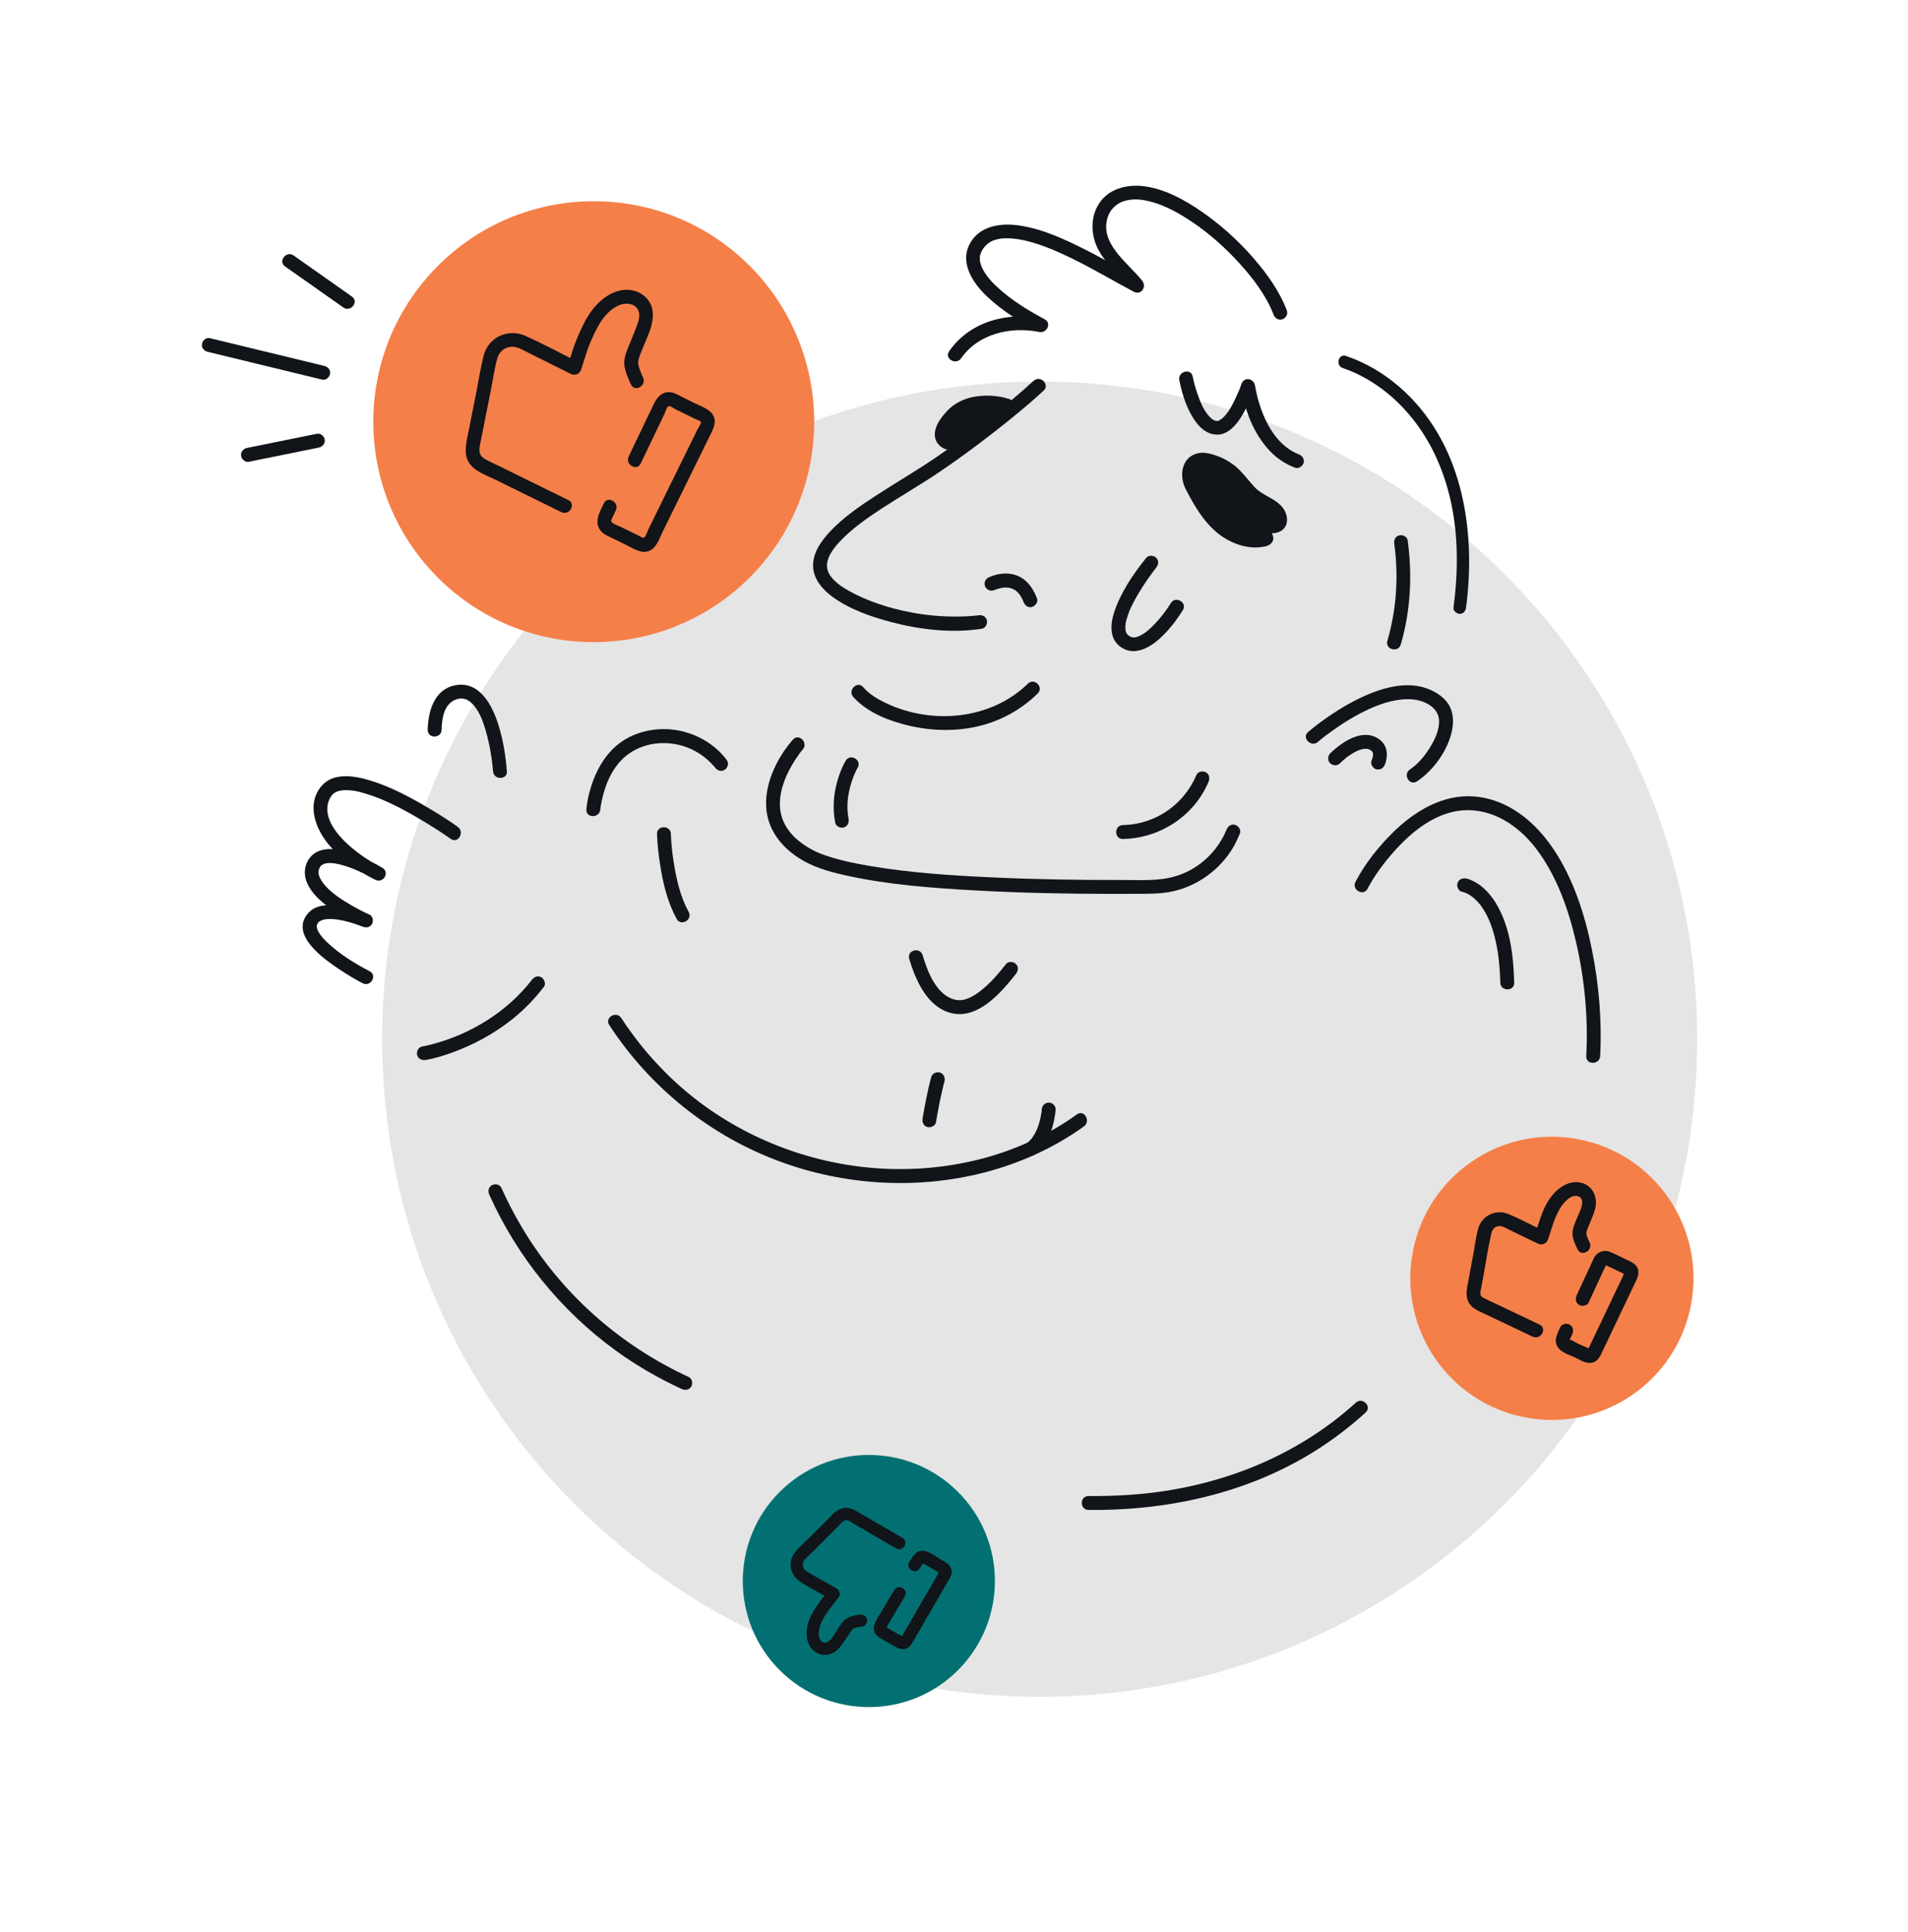 <?xml version="1.0" encoding="UTF-8"?>
<svg id="Layer_3" width="197.53mm" height="199.98mm" viewBox="0 0 559.92 566.88" xmlns="http://www.w3.org/2000/svg">
 <defs>
  <style>.cls-1{fill:#027072;}.cls-1,.cls-2,.cls-3,.cls-4{stroke-width:0px;}.cls-2{fill:#111418;}.cls-3{fill:#f57f48;}.cls-4{fill:#e5e5e5;}</style>
 </defs>
 <path class="cls-4" d="m305.1 111.95c106.57 0 192.96 86.39 192.96 192.96s-86.39 192.96-192.96 192.96-192.96-86.39-192.96-192.96 86.39-192.96 192.96-192.96z"/>
 <path class="cls-3" d="M238.93,123.73c.02,16.13-6,31.67-16.88,43.57-.28.31-.56.61-.84.91-.9.95-1.82,1.87-2.78,2.76-16.51,15.42-39.85,21.13-61.61,15.08-.93-.26-1.85-.54-2.76-.82-7.93-2.6-15.28-6.71-21.63-12.12-.3-.25-.59-.5-.88-.75-.93-.81-1.82-1.65-2.7-2.51-5.34-5.24-9.73-11.38-12.97-18.14-1.39-2.9-2.57-5.91-3.51-8.99-1.8-5.87-2.75-11.98-2.82-18.12v-.84c-.02-13.28,4.06-26.23,11.68-37.1,2.32-3.3,4.93-6.38,7.82-9.19.05-.04.09-.08.13-.13,25.62-24.89,66.56-24.31,91.45,1.3,11.74,12.08,18.3,28.26,18.3,45.1Z"/>
 <path class="cls-2" d="M346.08,111.53c.89,4.54,2.51,9.53,5.53,13.1,1.96,2.32,4.99,3.73,7.92,2.38,2.73-1.26,4.55-4.21,5.9-6.76,1.1-2.07,2.05-4.26,2.8-6.48l-4.01-.54c.87,6.84,3.65,14.02,8.41,19.07,2.08,2.2,4.59,3.85,7.42,4.94,1.03.4,2.24-.44,2.51-1.42.32-1.15-.39-2.11-1.42-2.51-5.09-1.96-8.47-6.86-10.43-11.64-.82-1.99-1.46-4.07-1.94-6.17-.15-.65-.29-1.3-.4-1.95-.05-.28-.2-1.42-.06-.31-.28-2.21-3.23-2.86-4.01-.54-.51,1.53-.98,2.61-1.61,3.94-1.05,2.22-2.39,4.88-4.22,6.29,0,0-.34.23-.48.31-.11.07-.23.13-.35.19.31-.14.01-.02-.05,0-.39.16-.5.12-.87.02-.1-.03-.63-.24-.35-.11-.25-.11-.48-.26-.7-.41-.2-.14-.12-.06-.41-.35-.24-.24-.47-.47-.69-.73-1.47-1.72-2.49-4.26-3.24-6.5-.53-1.6-1-3.23-1.32-4.88-.5-2.57-4.44-1.48-3.93,1.08h0v-.02Z"/>
 <path class="cls-2" d="M409.17,159.6c1.29,9.5.66,19.22-2.03,28.43-.74,2.53,3.2,3.6,3.93,1.08,2.91-9.95,3.42-20.35,2.03-30.59-.15-1.09-1.55-1.69-2.51-1.42-1.18.32-1.57,1.41-1.42,2.51h0Z"/>
 <path class="cls-2" d="M349.14,142.37c2.25,4.43,4.72,8.87,8.41,12.18,3.69,3.32,8.86,5.37,13.68,4.19.4-.1.87-.3.91-.71.02-.2-.07-.39-.17-.57-.69-1.31-1.58-2.52-2.62-3.58.93.46,1.93.78,2.96.94,1.42.23,3.23-.07,3.7-1.43.49-1.41-.46-3.46-1.63-4.39-1.98-1.57-4.31-2.43-6.29-4-3.11-2.47-5.45-8.95-14.42-10.56-2.92-.53-6.99,2.28-4.53,7.92"/>
 <path class="cls-2" d="M347.78,143.16c3.18,6.24,7.05,12.83,13.7,15.86,3.04,1.39,6.46,2.05,9.77,1.32,1.68-.37,2.94-1.61,2.2-3.39-.64-1.55-1.85-2.97-2.99-4.17l-1.9,2.46c2.01.94,4.47,1.71,6.66.88s2.86-2.93,2.28-5.02c-1.23-4.47-6.47-5.12-9.32-8.16-2.01-2.15-3.62-4.56-5.97-6.39-1.57-1.23-3.3-2.17-5.18-2.83-1.71-.61-3.6-1.12-5.41-.74-4.6.98-5.58,5.98-4,9.81.33.79,1.04,1.33,1.93,1.1.74-.2,1.42-1.15,1.1-1.93-.86-2.09-1.22-5.2,1.59-5.9,1.19-.3,2.5.2,3.62.57,1.42.47,2.76,1.17,3.98,2.04,1.92,1.37,3.4,3.23,4.88,5.05,1.79,2.19,3.84,3.58,6.3,4.99,1.36.78,3.63,1.89,3.55,3.8-.07,1.77-3.65.4-4.42.04-1.56-.73-3.2,1.11-1.9,2.46.24.25,2.49,3.22,2.38,3.26l.19-1.03-.39.09c-.29,0-.66.12-.96.14-.66.06-1.32.06-1.98,0-2.61-.19-5.1-1.3-7.23-2.77-4.55-3.15-7.3-8.31-9.75-13.12-.92-1.8-3.63-.21-2.71,1.58h-.02Z"/>
 <path class="cls-2" d="M303.36,111.7c-4.4,4.06-9.07,7.86-13.77,11.56s-9.72,7.39-14.75,10.84c-5.85,4-11.98,7.53-17.91,11.4-4.74,3.08-9.56,6.4-13.44,10.56-2.51,2.69-4.95,6.12-4.89,9.97s2.74,6.93,5.75,9.13c4.98,3.63,11.29,5.81,17.19,7.37,8.47,2.23,17.9,3.33,26.63,1.94,1.09-.17,1.69-1.53,1.42-2.51-.32-1.16-1.42-1.6-2.51-1.42-.48.08.15,0,.08,0-.4.04-.8.09-1.19.13-1.44.14-2.88.21-4.33.23-4.85.09-9.71-.33-14.47-1.25-6.17-1.2-12.39-3.14-17.9-6.19-1.73-.96-3.41-2.05-4.77-3.5-.95-1.01-1.53-2-1.78-3.34-.11-.59,0,.4-.02-.19,0-.15-.02-.31-.02-.46,0-.16.09-1.05.03-.68.09-.58.43-1.62.52-1.83.71-1.6,1.78-3,2.95-4.27,3.58-3.91,8.02-7,12.43-9.89,5.68-3.72,11.57-7.08,17.19-10.89,5.01-3.39,9.9-6.97,14.69-10.67,5.4-4.17,10.74-8.48,15.76-13.11,1.93-1.79-.96-4.67-2.89-2.89h0v-.04Z"/>
 <path class="cls-2" d="M295.73,118.59s-10.77-3.55-16.89,3.32c-6.13,6.87-.8,8.41-.8,8.41l17.7-11.73h-.01Z"/>
 <path class="cls-2" d="M296.15,117.08c-3.36-1.1-7.24-1.28-10.69-.58-2.86.58-5.56,1.98-7.56,4.12-1.86,2-4.01,4.83-3.49,7.75.25,1.4,1.25,2.58,2.52,3.19.63.3,1.21.49,1.9.11.23-.12.44-.29.66-.43,3.02-2,6.04-4,9.06-6.01,2.65-1.76,5.31-3.52,7.96-5.28,1.68-1.11.11-3.83-1.58-2.71-5.15,3.42-10.31,6.83-15.46,10.25-.74.49-1.49.99-2.23,1.48l1.21-.16c-.06-.02-.11-.04-.16-.06.54.15.13.06-.09-.07-.09-.05-.18-.12-.28-.18.07.04.22.23,0,0-.08-.08-.16-.17-.25-.25-.14-.14.19.34.04.06-.04-.07-.09-.14-.13-.21-.16-.31.02.26-.05-.11-.01-.06-.11-.52-.08-.3.02.2,0-.34.01-.44,0-.06.05-.29,0-.02.02-.13.05-.26.09-.39.32-1.2,1.13-2.33,1.95-3.3,3.19-3.8,7.9-4.71,12.64-4.12-.22-.03.38.06.5.08.23.04.45.08.68.12.34.07.67.14,1,.22s.67.17.99.27c1.92.63,2.75-2.4.83-3.03h0Z"/>
 <path class="cls-2" d="M292.01,173.06c.07-.03.14-.06.2-.09.37-.18-.54.21-.23.1.12-.04.23-.09.35-.14.64-.23,1.29-.38,1.95-.5.41-.07-.49.05-.17.02.11,0,.23-.02.34-.03.22-.02.44-.03.66-.03s.43,0,.64.02c.1,0,.22.04.33.03-.46.04-.45-.07-.26-.03.08.02.16.03.24.04.22.04.45.1.66.16.11.03.22.07.33.11.06.02.13.05.19.07.26.09-.17-.06-.2-.09.15.16.51.25.7.37.11.07.22.14.32.21.03.02.17.13.18.13-.03,0-.37-.31-.14-.11.26.23.51.45.75.71.12.13.22.27.34.39.18.19-.21-.33-.07-.09.06.1.14.19.2.28.22.33.42.67.6,1.02.11.21.21.44.31.65s-.03-.08-.04-.1c.06.16.13.33.19.49.37,1,1.4,1.79,2.51,1.42.98-.32,1.83-1.44,1.42-2.51-1.17-3.13-3.22-5.94-6.56-6.92-2.01-.59-4.26-.42-6.23.24-.53.18-1.07.38-1.57.64-.95.49-1.31,1.9-.73,2.79.63.97,1.77,1.25,2.79.73h0v.02Z"/>
 <path class="cls-2" d="M232.7,217c-4.84,5.52-8.68,13.5-7.75,20.96.83,6.7,5.55,11.77,11.33,14.89,3.81,2.05,8.13,3.18,12.34,4.1,12.35,2.7,25.12,3.62,37.71,4.32,13.22.73,26.47,1,39.71,1.01,2.68,0,5.36,0,8.03-.02,3-.02,6,.02,8.96-.5,7.39-1.29,14.04-5.77,18.17-12.01,1.09-1.65,1.92-3.4,2.67-5.22.42-1.02-.45-2.24-1.42-2.51-1.17-.32-2.09.4-2.51,1.42-2.62,6.37-7.96,11.42-14.54,13.53-5.23,1.68-10.95,1.21-16.38,1.23-12.39.02-24.77-.17-37.15-.73-12.38-.56-24.84-1.35-37.07-3.46-4.55-.79-9.14-1.74-13.49-3.35-.21-.08-.41-.16-.62-.24-.08-.03-.75-.31-.36-.14-.4-.17-.8-.35-1.19-.54-1.23-.6-2.42-1.31-3.54-2.1-2.36-1.65-4.42-3.81-5.62-6.45-1.93-4.25-1.13-8.93.64-13.18.6-1.43,1.68-3.42,2.67-4.97.41-.64.84-1.27,1.29-1.89.1-.14.56-.74.37-.49-.22.28.19-.24.28-.34.12-.14.23-.29.35-.42,1.72-1.97-1.15-4.86-2.89-2.89h.01Z"/>
 <path class="cls-2" d="M248.17,223.22c-1.02,1.72-1.75,3.67-2.33,5.57-1.24,4.08-1.55,8.38-.75,12.58.21,1.08,1.51,1.7,2.51,1.42,1.13-.31,1.63-1.42,1.42-2.51-.69-3.61-.26-7.16.81-10.61.21-.67.44-1.33.7-1.98.05-.13.1-.26.16-.39.1-.25-.15.33,0-.02.11-.25.22-.5.34-.74.2-.43.41-.86.66-1.27,1.34-2.26-2.18-4.32-3.52-2.06h0Z"/>
 <path class="cls-2" d="M386.75,217.67c.39-.34.8-.67,1.2-.99.22-.17.44-.35.66-.52.3-.23-.26.2.06-.04.15-.11.3-.23.45-.34.64-.49,1.29-.96,1.95-1.43,3.42-2.43,7.03-4.63,10.86-6.37,3.83-1.74,8.22-3.1,12.53-2.77,3.54.28,7.96,2.36,7.86,6.61-.06,2.82-1.44,5.57-2.93,7.9s-3.32,4.49-5.59,6.01-.13,5,2.06,3.52c4.79-3.23,8.84-8.81,10.15-14.47.63-2.71.6-5.74-.95-8.16-1.46-2.28-3.97-3.79-6.48-4.67-4.7-1.65-10-.78-14.58.83s-9.09,4.07-13.21,6.83c-2.38,1.6-4.74,3.3-6.91,5.18-1.99,1.72.91,4.6,2.89,2.89h-.02Z"/>
 <path class="cls-2" d="M393.26,223.94c.32-.33.66-.63,1-.93.17-.15.34-.3.52-.44.08-.07.17-.14.25-.2.06-.05.12-.09.17-.14.22-.18-.12.07-.14.11.07-.16.54-.4.69-.51l.75-.51c.53-.34,1.08-.65,1.65-.93.14-.07.29-.13.43-.2.21-.1-.18.08-.17.07.01-.02.25-.1.25-.1.29-.11.59-.21.9-.29.15-.04.3-.07.45-.11.06,0,.13-.02.19-.04.24-.05.07.09-.16.02.22.08.65-.05.9-.04.1,0,.58.04.23,0s.15.04.23.06c.12.03.24.07.37.11.36.1-.12-.02-.13-.06,0,.02.21.1.24.11.16.08.31.18.46.27.08.05.24.21-.03-.03.1.09.19.18.28.26.02.02.22.25.08.07-.15-.19.11.19.14.24.02.04.12.29.04.07-.09-.26.06.24.06.24.01.04.06.32.02.07-.04-.29,0,.24,0,.25v.27c0,.05-.05.41-.01.18.05-.26-.03.13-.05.19-.03.12-.06.25-.09.37-.08.28-.18.56-.29.84-.39,1,.42,2.28,1.42,2.51,1.17.27,2.1-.36,2.51-1.42.88-2.27.85-4.9-.93-6.74-1.29-1.33-3.22-2.02-5.06-1.92-3.21.17-6.05,2-8.47,3.98-.56.45-1.1.93-1.61,1.44-.75.76-.82,2.13,0,2.89s2.09.81,2.89,0h.02Z"/>
 <path class="cls-2" d="M401.31,260.77c2.17-4.07,4.85-7.64,7.8-10.95,5.17-5.8,12.03-11.38,20.02-12.04,8.87-.73,16.66,4.57,21.8,11.41,5.96,7.93,9.34,17.6,11.57,27.18,2.54,10.93,3.6,22.3,3.01,33.51-.14,2.62,3.94,2.62,4.08,0,.55-10.43-.36-20.99-2.42-31.22-2.08-10.33-5.44-20.85-11.37-29.65-5.37-7.97-13.33-14.56-23.25-15.32-9.25-.71-17.66,4.47-23.98,10.77-4.09,4.07-7.92,8.88-10.63,14-.05.09-.1.17-.14.26-1.24,2.32,2.29,4.38,3.52,2.06h0Z"/>
 <path class="cls-2" d="M429.12,261.68c.39.06.76.22,1.13.35.35.12-.51-.25-.15-.06.09.05.2.09.29.14.24.13.49.25.72.39s.48.3.71.46c.06.04.5.37.22.15-.26-.2.2.16.28.23.63.53,1.2,1.11,1.74,1.74.46.54.26.28.62.79.31.43.6.88.88,1.34,1.4,2.32,2.26,4.66,2.97,7.31,1.2,4.5,1.63,9.16,1.75,13.81.07,2.62,4.15,2.63,4.08,0-.19-7.57-1.11-15.64-4.82-22.38-1.68-3.04-4.13-5.99-7.34-7.48-.61-.29-1.31-.61-1.99-.71-1.09-.16-2.19.27-2.51,1.42-.26.96.33,2.35,1.42,2.51h0Z"/>
 <path class="cls-2" d="M213.35,223.11c-4.25-5.85-11.77-9.34-18.93-9.18-5.46.12-10.77,2.01-14.66,5.91-2.93,2.93-4.91,6.7-6.19,10.61-.74,2.27-1.3,4.67-1.48,7.05-.2,2.62,3.88,2.61,4.08,0,0-.11.02-.22.03-.33.02-.14.04-.29.05-.43-.09.81,0,.02.03-.16.19-1.18.44-2.36.76-3.51.89-3.24,2.16-6.24,4.29-8.89,5.69-7.06,16.15-7.9,23.63-3.23,1.48.92,2.47,1.72,3.73,2.99.37.37.71.76,1.06,1.15.09.11.17.22.26.33-.5-.56-.3-.39-.19-.24.65.89,1.77,1.33,2.79.73.88-.51,1.38-1.9.73-2.79h.01Z"/>
 <path class="cls-2" d="M266.81,281.35c1.9,6.29,5.36,14.28,12.48,15.94,7.8,1.82,14.61-6.15,18.84-11.55.68-.87.85-2.04,0-2.89-.71-.71-2.2-.87-2.89,0-2.24,2.86-4.66,5.71-7.55,7.93-2,1.54-4.68,3.17-7.31,2.57-5.6-1.27-8.17-8.25-9.63-13.09-.76-2.51-4.7-1.44-3.93,1.08h-.01Z"/>
 <path class="cls-2" d="M143.59,350.56c8.16,18.17,21.05,34.08,37.18,45.77,6.04,4.38,12.53,8.11,19.3,11.23,1,.46,2.2.28,2.79-.73.51-.88.27-2.33-.73-2.79-20.43-9.41-37.58-24.69-49.06-44.05-2.2-3.71-4.19-7.55-5.96-11.49-.45-1.01-1.91-1.25-2.79-.73-1.03.61-1.18,1.78-.73,2.79h0Z"/>
 <path class="cls-2" d="M316.03,326.98c-15.44,11.11-34.44,16.35-53.38,16.04-19.9-.32-39.52-6.78-55.69-18.39-9.75-7-18.09-15.89-24.65-25.93-1.43-2.19-4.97-.15-3.52,2.06,12.02,18.39,29.6,32.53,50.24,40.11,18.91,6.94,39.98,8.21,59.52,3.24,10.56-2.69,20.68-7.24,29.54-13.61,2.11-1.52.08-5.06-2.06-3.52h0Z"/>
 <path class="cls-2" d="M329.53,246.17c10.84-.2,20.88-6.72,25.12-16.76.43-1.01.3-2.18-.73-2.79-.85-.5-2.36-.29-2.79.73-3.7,8.75-12.07,14.56-21.6,14.74-2.62.05-2.63,4.13,0,4.08h0Z"/>
 <path class="cls-2" d="M250.41,204.5c4.11,4.63,10.72,7.14,16.6,8.48,7.97,1.82,16.57,1.68,24.3-1.15,4.97-1.82,9.44-4.65,13.22-8.35,1.88-1.84-1.01-4.73-2.89-2.89-10.81,10.6-28.14,12.12-41.52,5.77-2.7-1.28-4.96-2.64-6.83-4.75-1.74-1.97-4.62.92-2.89,2.89h.01Z"/>
 <path class="cls-2" d="M124.92,311c2.68-.43,5.32-1.28,7.86-2.2,6.16-2.23,11.94-5.37,17.11-9.4,3.67-2.86,6.88-6.17,9.72-9.85.67-.87.13-2.29-.73-2.79-1.05-.62-2.12-.14-2.79.73-7.28,9.44-18.13,16.07-29.63,19-.87.22-1.74.43-2.62.58-1.09.18-1.69,1.53-1.42,2.51.32,1.16,1.42,1.6,2.51,1.42h-.01Z"/>
 <path class="cls-2" d="M148.72,226.3c-.3-4.52-1.08-9.13-2.41-13.46-1.77-5.76-5.53-13.18-12.76-11.76-6.14,1.2-7.92,7.61-8.04,13.05-.06,2.63,4.02,2.63,4.08,0,.08-3.69.82-8.24,5.05-9.12.58-.12-.26.02.09-.02.15,0,.29-.02.44-.03.28,0,.56,0,.85.03-.52-.06.3.08.42.12.13.04.26.08.38.12.14.05.1.03-.11-.06.1.04.2.09.29.14.24.13.47.27.7.41.47.29-.03-.09.38.29.21.19.42.39.62.59.13.14.7.81.49.54,1.76,2.27,2.54,4.52,3.33,7.18s1.32,5.34,1.72,8.06c.02.11.03.22.05.32.09.6-.01-.11.03.23.03.26.07.52.1.78.05.45.1.89.15,1.34.04.41.08.83.11,1.24.17,2.61,4.25,2.63,4.08,0h-.04Z"/>
 <path class="cls-2" d="M273.25,316.1c-1.05,3.97-1.82,8.03-2.51,12.08-.18,1.05.28,2.25,1.42,2.51.99.23,2.32-.3,2.51-1.42.7-4.05,1.46-8.11,2.51-12.08.27-1.03-.34-2.26-1.42-2.51s-2.22.32-2.51,1.42h0Z"/>
 <path class="cls-2" d="M305.72,325.56c0,.11-.02.22-.03.34-.01.14-.03.28-.05.43-.05.43.08-.53.03-.2-.01.08-.02.15-.03.23-.16,1.05-.38,2.1-.68,3.12-.18.62-.4,1.23-.63,1.83-.19.49.15-.31-.03.07-.08.16-.15.33-.23.49-.15.31-.31.61-.48.91s-.35.59-.55.88c-.1.14-.2.33-.32.45.39-.37.02-.04-.07.07-.22.26-.46.51-.71.74-.09.08-.3.34-.42.36.23-.18.26-.2.08-.07-.07.05-.15.11-.23.16-.88.6-1.36,1.82-.73,2.79.56.87,1.85,1.38,2.79.73,3.8-2.62,5.54-7.31,6.17-11.72.08-.53.16-1.07.19-1.61.07-1.07-.99-2.09-2.04-2.04-1.17.05-1.96.9-2.04,2.04h.01Z"/>
 <path class="cls-2" d="M397.88,411.57c-15.36,13.96-34.73,22.5-55.15,25.77-7.69,1.23-15.5,1.69-23.29,1.62-2.63-.03-2.63,4.05,0,4.08,24.38.25,48.96-5.39,69.33-19.16,4.22-2.85,8.23-6.01,11.99-9.43,1.95-1.77-.94-4.65-2.88-2.88h0Z"/>
 <path class="cls-2" d="M377.69,91.22c-2.18-5.78-5.86-10.89-9.88-15.52-4.51-5.19-9.68-9.84-15.35-13.73-4.81-3.31-10.34-6.36-16.19-7.25-5.43-.82-11.39.57-14.2,5.77-2.19,4.05-1.81,9.1.4,13.05,2.52,4.5,6.71,7.74,9.86,11.76l2.47-3.2c-5.42-2.86-10.68-6.02-16.16-8.78-6.12-3.08-12.68-6.16-19.53-7.16-5.57-.81-12,.11-14.71,5.75s1.38,11.49,5.5,15.31c4.33,4.02,9.43,7.21,14.62,9.99l1.57-3.73c-10.22-2.08-21.39.71-27.56,9.59-1.5,2.16,2.03,4.2,3.52,2.06,5.06-7.28,14.66-9.41,22.95-7.72,2.16.44,3.72-2.58,1.57-3.73-3.99-2.13-7.92-4.49-11.45-7.33-2.1-1.69-4.27-3.64-5.75-5.79-.73-1.05-1.24-1.97-1.56-3.02-.08-.27-.15-.54-.2-.81-.09-.42-.03-.05-.05-.37-.02-.27-.02-.54-.01-.81,0-.54-.05-.15.09-.67.5-1.95,2.01-3.54,3.7-4.26.2-.09.91-.31,1.32-.41.75-.18.95-.2,1.6-.25,1.26-.09,2.55-.03,3.8.13,5.98.79,12.06,3.55,17.54,6.25,5.82,2.88,11.38,6.23,17.13,9.26,2.16,1.14,3.86-1.43,2.47-3.2-4.18-5.34-12.86-11.05-10.03-18.95.23-.65.57-1.3.99-1.85.22-.3.48-.57.75-.83.13-.13.27-.25.41-.37.26-.23-.03,0,.13-.12.36-.28.76-.52,1.16-.74.63-.34.44-.26,1.12-.49,1.77-.59,3.79-.65,5.54-.38,5.25.8,10.12,3.47,14.48,6.39,5.12,3.43,9.77,7.58,13.92,12.14s8,9.65,10.06,15.1c.39,1.03,1.38,1.74,2.51,1.42.99-.27,1.82-1.47,1.42-2.51h.03Z"/>
 <path class="cls-2" d="M394.04,107.98c9.46,3.25,17.42,10.02,22.98,18.26,6.34,9.4,9.51,20.53,10.29,31.78.47,6.76.13,13.54-.76,20.25-.13.99.94,1.83,1.84,1.84,1.1,0,1.71-.86,1.84-1.84,3.06-23.16-1.18-49-19.77-64.92-4.56-3.91-9.75-6.96-15.44-8.91-2.24-.77-3.2,2.78-.98,3.54h0Z"/>
 <path class="cls-2" d="M192.8,244.72c.1,3.04.47,6.09.93,9.09.84,5.44,2.18,10.96,4.84,15.81,1.26,2.3,4.79.25,3.52-2.06-2.49-4.54-3.65-9.76-4.43-14.84-.41-2.64-.7-5.33-.78-8.01s-4.16-2.63-4.08,0h0Z"/>
 <path class="cls-2" d="M164.73,150.26h0c2.35,1.16,4.42-2.36,2.06-3.52-6.57-3.24-13.15-6.47-19.73-9.7-1.56-.77-3.19-1.47-4.7-2.33-.71-.4-1.27-.89-1.52-1.68-.39-1.23.04-2.61.28-3.83.31-1.55.61-3.09.92-4.64.65-3.25,1.31-6.6,1.94-9.76.63-3.16,1.08-6.43,1.92-9.54.47-1.76,1.84-3.2,3.69-3.48,2.01-.3,3.83.92,5.54,1.77,4.13,2.05,8.26,4.1,12.38,6.16,1.24.62,2.54.07,3-1.22.75-2.09,1.31-4.32,2.07-6.35s1.64-4,2.65-5.91c1.47-2.79,3.58-5.5,6.59-6.73,2.13-.88,5.21-.37,5.7,2.28.29,1.59-.42,3.26-.97,4.71-.7,1.85-1.5,3.67-2.24,5.51-.7,1.74-1.33,3.54-1.05,5.41s1.1,3.72,1.92,5.42c1.14,2.37,4.65.3,3.52-2.06-.52-1.08-.94-2.18-1.28-3.36s0-2.2.42-3.32c.87-2.26,1.88-4.46,2.73-6.73,1.35-3.6,1.78-7.78-1.51-10.51-3-2.49-6.98-2.24-10.24-.39-3.49,1.98-5.86,5.19-7.62,8.72-.99,1.97-1.88,4.06-2.63,6.08s-1.26,4.12-1.99,6.14l3-1.22c-5.1-2.55-10.29-5.35-15.37-7.62-5.08-2.27-10.88.31-12.28,5.79-.93,3.63-1.51,7.5-2.22,11.08s-1.42,7.16-2.13,10.74c-.59,3-1.64,6.52-.13,9.28s4.91,3.81,7.56,5.12c6.57,3.24,13.15,6.47,19.73,9.7h0Z"/>
 <path class="cls-2" d="M336.39,163.67c-3.84,4.75-7.53,10.17-9.44,16.02-1.06,3.26-1.43,7.44,1.54,9.85,3.88,3.15,8.47.84,11.7-2.05,2.7-2.41,5.03-5.4,6.93-8.48,1.38-2.24-2.14-4.29-3.52-2.06s-2.79,4.06-4.6,5.99c-1.31,1.39-2.6,2.61-4.26,3.49-.53.28-1.4.57-1.71.58-.48.03-.7,0-.79-.04-.13-.04-.25-.07-.37-.11-.24-.09-.25-.09-.03,0-.11-.05-.21-.1-.31-.16-.45-.29-.68-.46-.85-.76-.08-.13-.15-.26-.21-.39.24.46.01.05-.02-.07-.04-.15-.08-.3-.12-.45-.17-.55-.02.1-.05-.24-.11-1.58.09-2.35.62-4.01s1.13-2.9,2-4.53,1.74-3.06,2.7-4.53c.87-1.32,1.77-2.62,2.72-3.89.17-.23.34-.46.52-.69.06-.08.12-.16.19-.24.22-.29-.35.44-.06.08.11-.14.22-.28.33-.42.69-.86.84-2.05,0-2.89-.72-.72-2.19-.86-2.89,0h-.02Z"/>
 <path class="cls-2" d="M184.5,133.94h0c-1.13,2.36,2.39,4.43,3.52,2.06,1.48-3.09,2.96-6.19,4.44-9.28l2.51-5.24c.22-.44.68-2.07,1.2-2.29.49-.21,1.69.72,2.12.93.89.44,1.78.87,2.67,1.31,1.04.51,2.07,1.02,3.11,1.53.3.14,1.54.53,1.64.87.11.4-.81,1.73-.99,2.09-.44.9-.88,1.79-1.32,2.68-.99,2-1.97,4.01-2.96,6.02-1.91,3.86-3.81,7.73-5.71,11.6-.98,2-1.97,4-2.95,6-.48.99-.97,1.99-1.46,2.98-.32.65-.68,2.01-1.23,2.46-.35.28-.36.15-.89-.1-.96-.45-1.91-.94-2.87-1.41s-1.91-.94-2.87-1.41c-.83-.42-2.08-.78-2.79-1.39-.32-.28-.36-.57-.31-.75-.02.11.27-.57.35-.73l1-2.12c1.12-2.36-2.4-4.43-3.52-2.06-1.28,2.71-3.19,5.87-.51,8.48.9.87,2.17,1.32,3.28,1.87,1.33.66,2.65,1.31,3.98,1.96,2.07,1.01,4.5,2.71,6.84,1.51,2-1.03,2.77-3.63,3.7-5.52,1.08-2.2,2.16-4.39,3.24-6.59,2.3-4.69,4.61-9.37,6.91-14.06,1.13-2.31,2.27-4.61,3.4-6.92.94-1.91,2.31-4.09,1.43-6.19s-3.43-2.86-5.32-3.79c-1.19-.58-2.38-1.17-3.56-1.75-1.03-.51-2.09-1.18-3.2-1.48-2.6-.71-4.42,1.05-5.44,3.18l-2.73,5.69c-1.57,3.28-3.14,6.56-4.71,9.84v.02Z"/>
 <path class="cls-1" d="m228.81 437.74c14.45-14.45 37.87-14.45 52.32 0s14.45 37.87 0 52.32-37.87 14.44-52.32 0-14.45-37.87 0-52.32z"/>
 <path class="cls-2" d="M264.81,451.21c-3.86-2.24-7.72-4.48-11.58-6.72-1.77-1.03-3.58-2.41-5.74-2s-3.47,2.21-4.87,3.61c-1.56,1.56-3.13,3.12-4.69,4.68s-3.26,2.99-4.61,4.67c-2.15,2.68-1.56,6.47,1.23,8.44s6.14,3.54,9.15,5.3l-.65-2.46c-2.15,2.91-4.61,5.61-5.78,9.11-.95,2.84-.87,6.6,1.65,8.62,2.34,1.88,5.47,1.27,7.37-.93,1.13-1.31,2.04-2.83,3.01-4.26.31-.45.62-1.04,1.1-1.35.71-.46,1.92-.56,2.73-.68.97-.14,1.48-1.36,1.26-2.21-.27-1.03-1.26-1.4-2.21-1.26-1.31.19-2.76.46-3.87,1.24-1.02.72-1.68,1.8-2.37,2.81-.82,1.21-2.58,5.06-4.51,4.01s-1.05-4.4-.32-5.93c1.3-2.75,3.27-4.95,5.06-7.36.58-.78.12-2.02-.65-2.46-2.89-1.68-5.91-3.21-8.73-5.01-1-.64-1.54-1.75-.99-2.88.46-.95,1.51-1.7,2.25-2.43l2.43-2.43c1.74-1.73,3.47-3.47,5.21-5.2.64-.64,1.42-1.79,2.31-2.07.79-.25,1.71.56,2.35.93,4.22,2.44,8.43,4.89,12.65,7.34,2.01,1.16,3.82-1.95,1.82-3.11h0Z"/>
 <path class="cls-2" d="M262.4,466.58c-1.2,2.03-2.41,4.05-3.61,6.08-1.39,2.34-4.06,5.58-.84,7.75,1.25.84,2.65,1.53,3.95,2.29,1.16.68,2.34,1.47,3.75,1.11,1.33-.34,1.96-1.6,2.6-2.69.85-1.47,1.71-2.94,2.56-4.42,1.63-2.8,3.25-5.61,4.88-8.41.75-1.3,1.51-2.6,2.26-3.9.69-1.19,1.65-2.51,1.23-3.97-.45-1.57-2.03-2.22-3.32-2.97-1.36-.79-2.87-2.01-4.43-2.36-2.42-.54-3.57,1.53-4.61,3.26-1.2,1.99,1.91,3.8,3.11,1.82l.69-1.14c.09-.16.18-.37.3-.5.09-.1-.1.08-.09.07-.36.16.16.19.45.35,1.06.62,2.13,1.23,3.19,1.85.21.12.43.25.64.37.16.09.79.68.61.18s-.5.57-.64.82c-2.46,4.24-4.91,8.47-7.37,12.71-.61,1.05-1.22,2.1-1.83,3.15-.28.49-.57.98-.85,1.47-.16.27-.35.56-.49.84.13-.27.49.29.18-.19-.2-.3-1.04-.6-1.38-.8-.53-.31-1.05-.61-1.58-.92-.46-.27-.92-.53-1.38-.8-.04-.03-.58-.36-.59-.34,0,.52.04.7.13.54v-.02c.21-.02.8-1.33.9-1.49l1.72-2.89c1-1.68,1.99-3.36,2.99-5.04,1.19-2-1.93-3.81-3.11-1.82h-.02Z"/>
 <path class="cls-3" d="m463.05 334.24c22.56 4.21 37.43 25.91 33.22 48.47-4.22 22.56-25.92 37.43-48.48 33.22-22.56-4.22-37.43-25.92-33.22-48.48 4.22-22.55 25.92-37.42 48.48-33.21z"/>
 <path class="cls-2" d="M449.75,392.18h0c2.36,1.13,4.43-2.39,2.06-3.52-4.49-2.13-8.98-4.27-13.47-6.41-1-.47-2.04-.91-3.01-1.44-.35-.19-.65-.37-.8-.75-.28-.72.06-1.7.19-2.42.19-1.04.39-2.08.58-3.12.78-4.2,1.38-8.48,2.36-12.64.24-1.02.87-1.91,1.96-2.1,1.22-.21,2.49.67,3.54,1.18,2.7,1.31,5.42,2.61,8.12,3.92,1.24.6,2.55.09,3-1.22,1.05-3.05,1.8-6.12,3.44-8.94.95-1.64,3.31-4.62,5.6-3.63,2.29.99.04,4.86-.54,6.31s-1.34,3.01-1.31,4.59.8,3.19,1.49,4.59c1.15,2.36,4.67.29,3.52-2.06-.36-.73-.89-1.73-.93-2.54s.46-1.73.75-2.46c.67-1.73,1.55-3.48,1.91-5.31.65-3.34-1.08-6.62-4.58-7.25-3.73-.68-7.12,2.12-9.04,5.04-2.12,3.22-3.01,6.97-4.25,10.56l3-1.22c-3.56-1.72-7.05-3.63-10.75-5.14s-7.81.55-8.84,4.41c-.63,2.37-.91,4.81-1.37,7.29s-.92,4.96-1.38,7.44c-.41,2.2-1.12,4.56-.06,6.69.96,1.94,3.07,2.66,4.89,3.53,4.64,2.21,9.27,4.41,13.91,6.62h.01Z"/>
 <path class="cls-2" d="M462.69,380.09h0c-.47,1-.3,2.19.73,2.79.89.52,2.33.27,2.79-.73.93-2.01,1.87-4.03,2.8-6.04l1.63-3.52c.05-.12.83-1.53.75-1.62.02.02-.49.09-.49.08,0,.02.62.29.67.32.64.3,1.28.61,1.93.92.3.14,3.54,1.71,3.54,1.71l-.28-.59c-.03.08-.06.15-.1.22-.2.15-.28.59-.39.82-.32.67-.64,1.34-.96,2.01-.57,1.19-1.13,2.38-1.7,3.57-2.44,5.12-4.83,10.27-7.32,15.37-.09.19-.18.38-.29.57-.22.32-.05.29.5-.11,0,.06-.75-.64-.34-.16-.3-.36-1.28-.61-1.71-.82-.57-.27-1.16-.54-1.71-.81s-1.33-.84-1.92-.92c-.66-.1.09-.12-.32.3.13-.14.22-.49.3-.66.2-.43.4-.87.6-1.31.46-1,.3-2.19-.73-2.79-.88-.52-2.33-.27-2.79.73-.92,2.01-2.17,4.22-.44,6.23,1.17,1.36,3.44,2.02,4.96,2.75s3.15,1.85,4.92,1.42c1.67-.41,2.33-2.01,2.99-3.41.72-1.51,1.43-3.01,2.15-4.52,1.55-3.27,3.11-6.54,4.67-9.81.85-1.78,1.7-3.57,2.55-5.35.62-1.32,1.41-2.64,1.05-4.14-.43-1.78-2.24-2.43-3.67-3.11s-2.85-1.4-4.3-2.05c-2.03-.91-4.09-.16-5.06,1.83-.59,1.22-1.14,2.46-1.71,3.69-1.1,2.38-2.21,4.76-3.31,7.14h.01Z"/>
 <path class="cls-2" d="M134.35,242.62c-2.71-1.93-5.54-3.71-8.4-5.41-5.41-3.22-11.09-6.26-17.12-8.14-4.51-1.41-10.94-2.6-14.45,1.52-4.81,5.64-1.52,13.35,2.81,18.06,3.57,3.89,8.21,7.16,12.95,9.5,2.34,1.15,4.33-2.15,2.06-3.52-2.15-1.3-4.44-2.39-6.76-3.35-3.4-1.41-7.68-2.89-11.36-1.75-3.95,1.22-5.57,5.57-4.07,9.28,1.58,3.91,5.31,6.71,8.74,8.93,2.42,1.57,4.98,2.99,7.63,4.14l2.06-3.52c-2.35-1.01-4.8-1.81-7.31-2.3-3.51-.69-8.22-1.08-10.8,1.98-5.45,6.46,5.11,13.65,9.66,16.65,2.08,1.37,4.22,2.67,6.43,3.81,2.33,1.21,4.39-2.31,2.06-3.52-4.33-2.24-8.66-4.93-12.22-8.24-1.12-1.05-2.01-1.97-2.7-3.14-.44-.74-.36-.6-.57-1.35-.03-.1-.05-.22-.07-.33.07.47.03.11.02-.02s0-.26.01-.39c-.04.52,0,.04.04-.08.19-.48-.13.24.03-.12.07-.16.16-.32.26-.47s.17-.25.49-.5c-.21.16.49-.27.62-.33-.19.08.54-.16.72-.2,1.16-.27,2.9-.17,4.18.04,1.75.29,3.47.76,5.15,1.33.55.19,1.1.38,1.64.59.25.1,1.21.5.28.1,1.01.43,2.19.3,2.79-.73.5-.86.28-2.35-.73-2.79-1.87-.81-3.69-1.78-5.45-2.8-2.94-1.71-6.23-3.86-8.16-6.46-.22-.29-.42-.6-.61-.92-.08-.13-.44-.86-.35-.64-.38-.91-.4-1.22-.36-1.95.04-.61-.06.22.02-.14.04-.16.08-.32.13-.48.05-.17.1-.28.3-.62.29-.5-.25.22.13-.19.12-.13.25-.26.39-.38-.38.31.8-.38.34-.2,1.16-.47,2.58-.39,3.83-.16,1.73.32,3.42.88,5.06,1.53,2.04.81,4.4,1.97,6.44,3.2l2.06-3.52c-3.52-1.73-6.89-4.01-9.75-6.54-3.96-3.51-8.44-9.09-5.4-14.26.06-.1.5-.7.17-.29.13-.16.26-.31.4-.45.1-.1.7-.56.26-.25.2-.14.41-.27.63-.39.15-.08.62-.27.19-.11.24-.09.48-.17.73-.24.2-.06.41-.09.62-.14.02,0,.54-.09.21-.04-.3.04.25-.02.31-.03,2.49-.16,4.32.25,6.85,1.02,5.49,1.67,10.61,4.39,15.61,7.33,3.15,1.85,6.27,3.8,9.25,5.92,2.14,1.52,4.18-2.01,2.06-3.52h.02Z"/>
 <g id="Layer_3-2">
  <path class="cls-2" d="M61.01,103.25c9.79,2.38,19.57,4.75,29.36,7.12,1.4.34,2.8.67,4.2,1.02,1.07.26,2.16-.74,2.29-1.75.16-1.18-.67-2.03-1.75-2.29-9.79-2.38-19.57-4.75-29.36-7.12-1.4-.34-2.8-.67-4.2-1.02-1.07-.26-2.16.74-2.29,1.75-.16,1.18.67,2.03,1.75,2.29h0Z"/>
  <path class="cls-2" d="M73.01,135.49c5.97-1.21,11.95-2.42,17.92-3.63.86-.18,1.73-.35,2.59-.53,1.08-.22,1.91-1.12,1.78-2.28-.13-1.02-1.19-2-2.28-1.78-5.97,1.21-11.95,2.42-17.92,3.63-.86.18-1.73.35-2.59.53-1.08.22-1.91,1.12-1.78,2.28.13,1.02,1.19,2,2.28,1.78h0Z"/>
  <path class="cls-2" d="M83.65,78.18c4.99,3.51,9.97,7.02,14.96,10.53.72.51,1.43,1.01,2.15,1.52,2.14,1.5,4.66-1.7,2.51-3.22-4.99-3.51-9.97-7.02-14.96-10.53-.72-.51-1.43-1.01-2.15-1.52-2.14-1.5-4.66,1.7-2.51,3.22h0Z"/>
 </g>
</svg>
